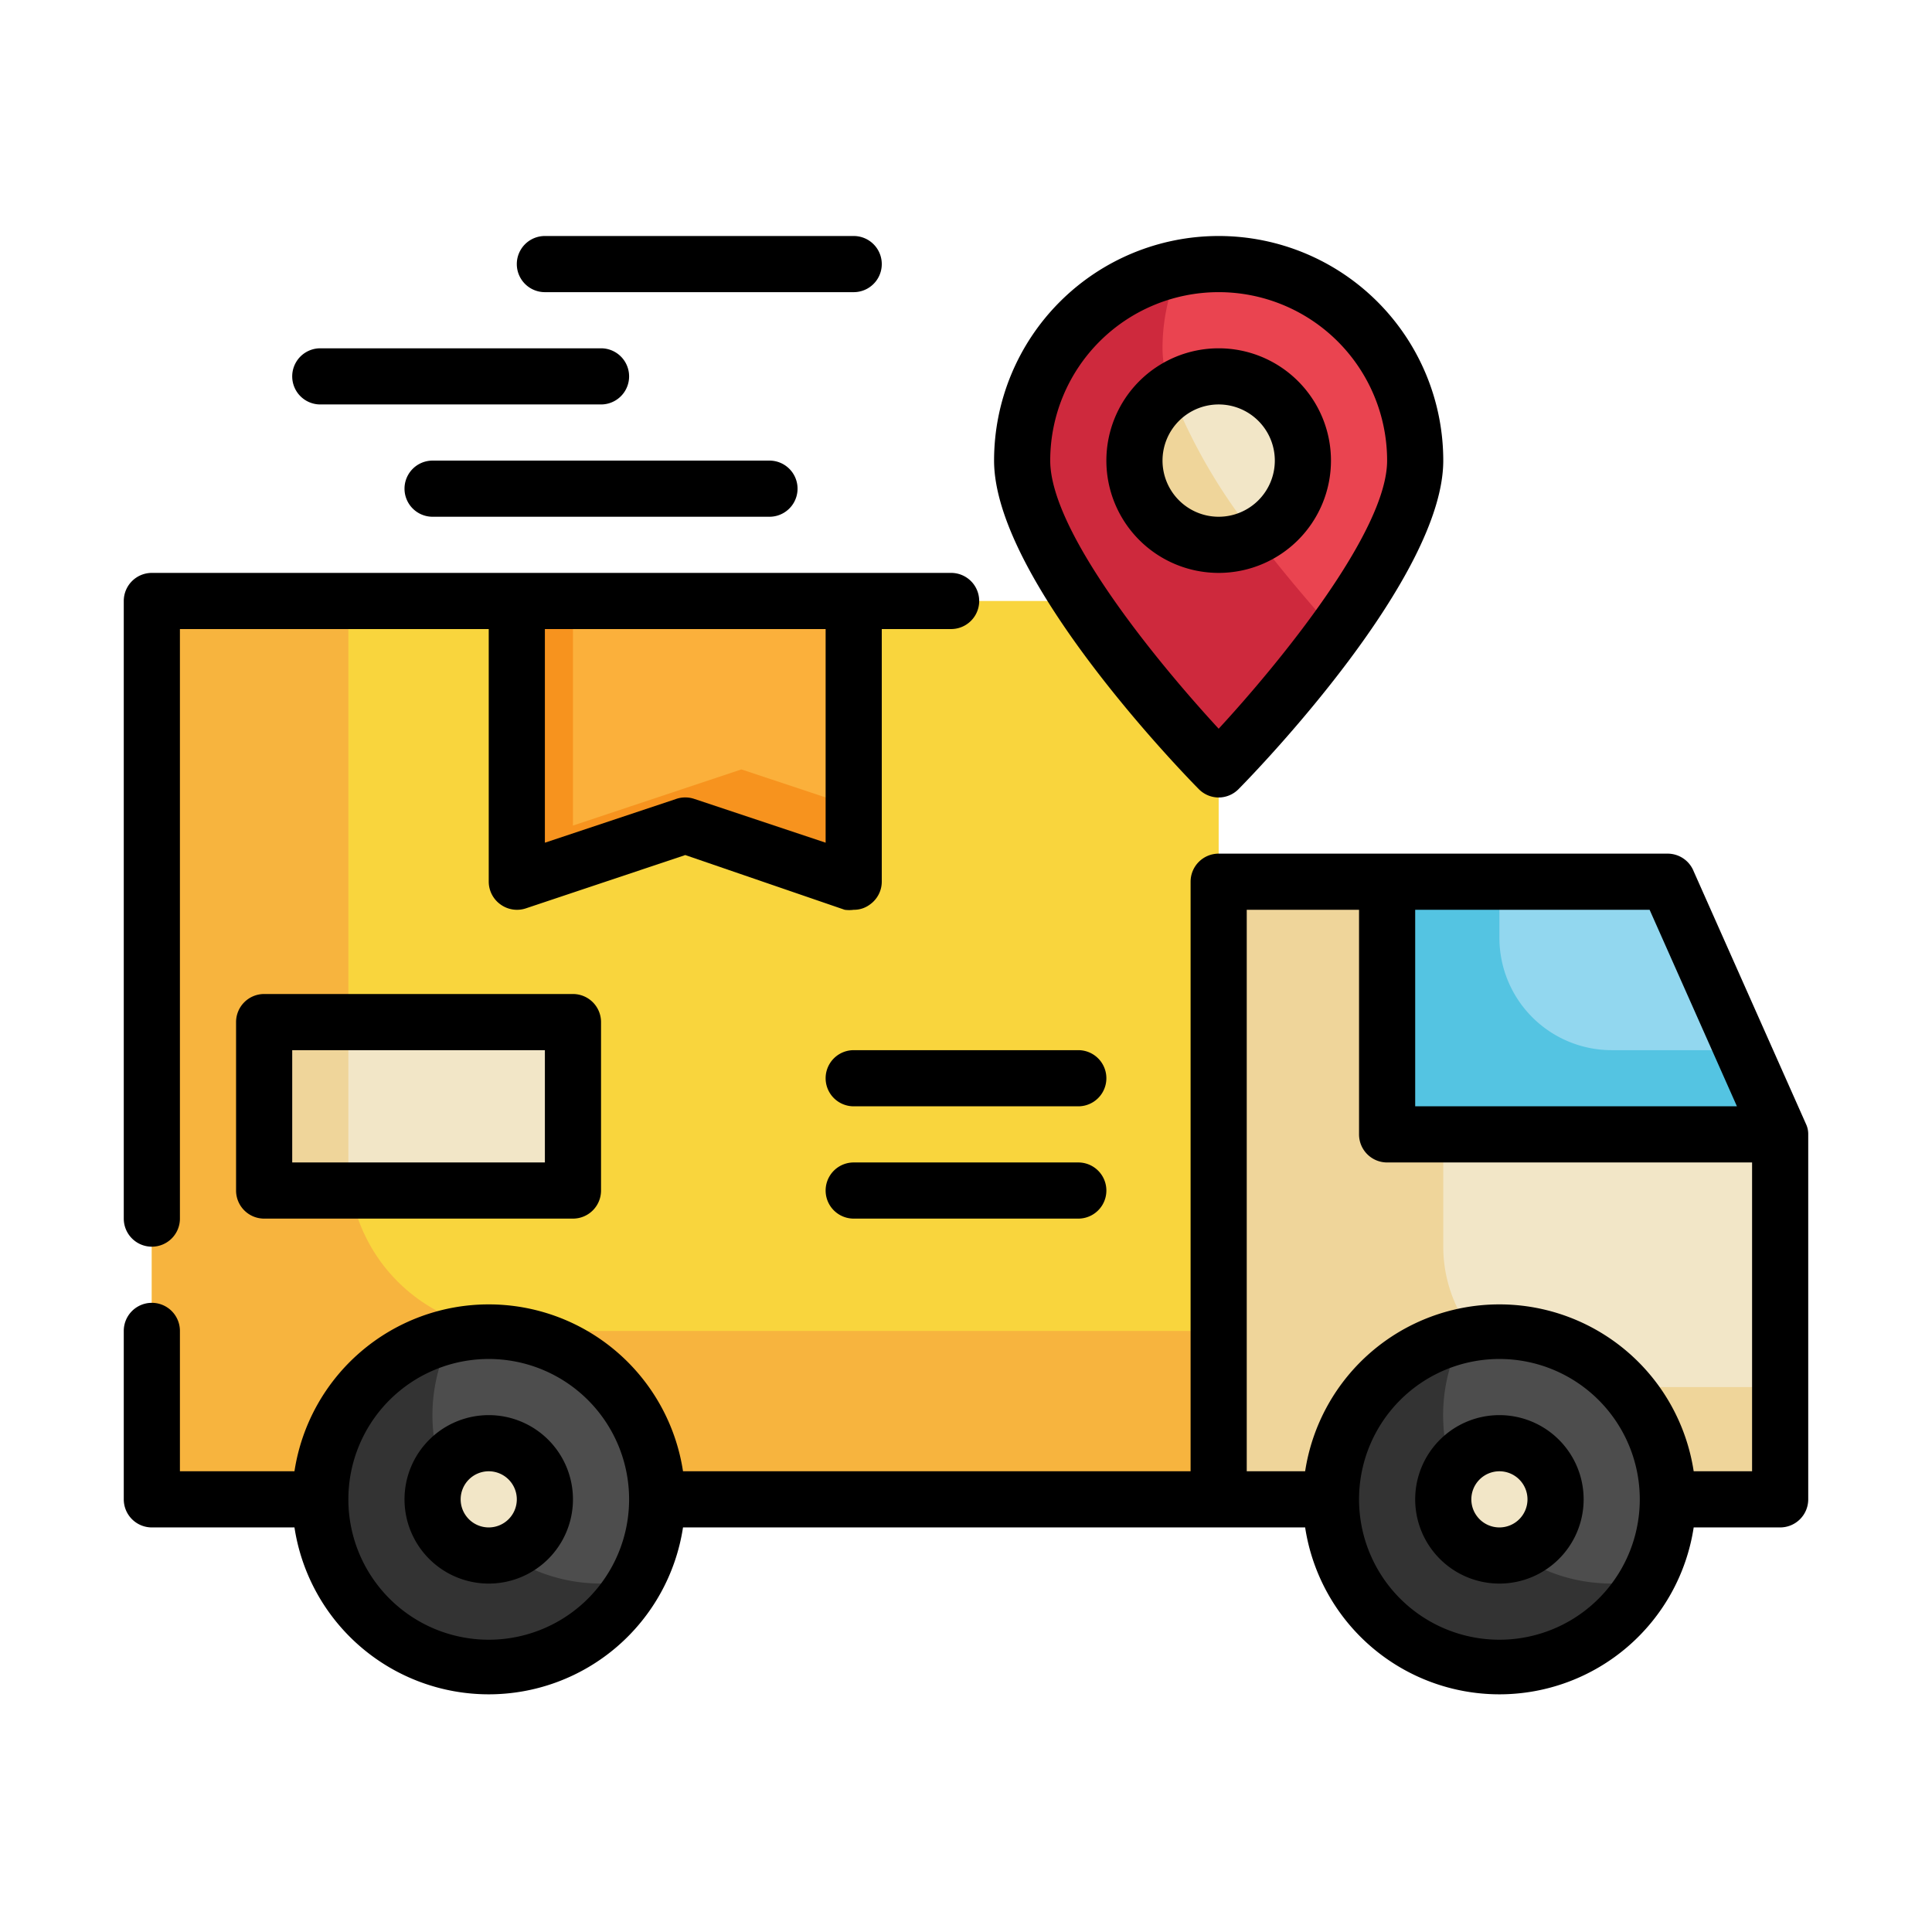 <svg xmlns="http://www.w3.org/2000/svg" version="1.1" xmlns:xlink="http://www.w3.org/1999/xlink" width="512" height="512" x="0" y="0" viewBox="0 0 64 64" style="enable-background:new 0 0 512 512" xml:space="preserve" class=""><g transform="matrix(0.93,0,0,0.93,2.24,2.238)"><path fill="#f9d53d" d="M3 19h38v32H3z" opacity="1" data-original="#f9d53d" class=""></path><path fill="#f7b43e" d="M41 45v6H3V19h7v20a6 6 0 0 0 6 6z" opacity="1" data-original="#f7b43e" class=""></path><circle cx="15" cy="51" r="6" fill="#4d4d4d" opacity="1" data-original="#4d4d4d" class=""></circle><path fill="#333333" d="M20.28 53.86a6 6 0 1 1-6.56-8.72 6 6 0 0 0 6.56 8.72z" opacity="1" data-original="#333333" class=""></path><circle cx="15" cy="51" r="2" fill="#f2e6c7" opacity="1" data-original="#f2e6c7" class=""></circle><path fill="#efd59a" d="M15.57 52.92A2.12 2.12 0 0 1 15 53a2 2 0 0 1-2-2 1.91 1.91 0 0 1 .32-1.08 6 6 0 0 0 2.25 3z" opacity="1" data-original="#efd59a" class=""></path><path fill="#f2e6c7" d="M41 29v22h20V38l-4-9z" opacity="1" data-original="#f2e6c7" class=""></path><path fill="#efd59a" d="M61 47v4H41V29h8v13a5 5 0 0 0 5 5z" opacity="1" data-original="#efd59a" class=""></path><circle cx="51" cy="51" r="6" fill="#4d4d4d" opacity="1" data-original="#4d4d4d" class=""></circle><path fill="#333333" d="M56.28 53.86a6 6 0 1 1-6.56-8.72 6 6 0 0 0 6.56 8.72z" opacity="1" data-original="#333333" class=""></path><circle cx="51" cy="51" r="2" fill="#f2e6c7" opacity="1" data-original="#f2e6c7" class=""></circle><path fill="#efd59a" d="M51.57 52.92A2.12 2.12 0 0 1 51 53a2 2 0 0 1-2-2 1.91 1.91 0 0 1 .32-1.08 6 6 0 0 0 2.25 3z" opacity="1" data-original="#efd59a" class=""></path><path fill="#fbb03b" d="M16 19v10l6-2 6 2V19z" opacity="1" data-original="#fbb03b"></path><path fill="#f7931e" d="M28 26.33V29l-6-2-6 2V19h2v8l6-2z" opacity="1" data-original="#f7931e"></path><path fill="#f2e6c7" d="M7 34h11v6H7z" opacity="1" data-original="#f2e6c7" class=""></path><path fill="#efd59a" d="M10.09 40H7v-6h3v5a5.47 5.47 0 0 0 .09 1z" opacity="1" data-original="#efd59a" class=""></path><path fill="#ea4450" d="M48 14c0 3.87-7 11-7 11s-7-7.13-7-11a7 7 0 0 1 14 0z" opacity="1" data-original="#ea4450"></path><path fill="#ce293d" d="M45.14 20.09A49.12 49.12 0 0 1 41 25s-7-7.13-7-11a7 7 0 0 1 5.61-6.86A7 7 0 0 0 39 10c0 3 4.27 8 6.14 10.09z" opacity="1" data-original="#ce293d"></path><circle cx="41" cy="14" r="3" fill="#f2e6c7" opacity="1" data-original="#f2e6c7" class=""></circle><path fill="#efd59a" d="M42.31 16.7a3 3 0 0 1-3-5.16 19.94 19.94 0 0 0 3 5.16z" opacity="1" data-original="#efd59a" class=""></path><path fill="#92d7ef" d="M47 29v9h14l-4-9z" opacity="1" data-original="#92d7ef"></path><path fill="#54c4e2" d="M61 38H47v-9h4v2a4 4 0 0 0 4 4h4.67z" opacity="1" data-original="#54c4e2"></path><path d="M3 42a1 1 0 0 0 1-1V20h11v9a1 1 0 0 0 .42.81 1 1 0 0 0 .9.14l5.68-1.9L27.68 30a1.19 1.19 0 0 0 .32 0 .94.94 0 0 0 .58-.19A1 1 0 0 0 29 29v-9h2.47a1 1 0 0 0 0-2H3a1 1 0 0 0-1 1v22a1 1 0 0 0 1 1zm24-22v7.61l-4.68-1.56a1 1 0 0 0-.64 0L17 27.61V20zM15 48a3 3 0 1 0 3 3 3 3 0 0 0-3-3zm0 4a1 1 0 1 1 1-1 1 1 0 0 1-1 1z" fill="#000000" opacity="1" data-original="#000000" class=""></path><path d="M62 38a.83.83 0 0 0-.08-.37l-4-9A1 1 0 0 0 57 28H41a1 1 0 0 0-1 1v21H21.92a7 7 0 0 0-13.84 0H4v-5a1 1 0 0 0-2 0v6a1 1 0 0 0 1 1h5.08a7 7 0 0 0 13.84 0h22.16a7 7 0 0 0 13.84 0H61a1 1 0 0 0 1-1zM15 56a5 5 0 1 1 5-5 5 5 0 0 1-5 5zm41.35-26 3.11 7H48v-7zM51 56a5 5 0 1 1 5-5 5 5 0 0 1-5 5zm6.92-6a7 7 0 0 0-13.84 0H42V30h4v8a1 1 0 0 0 1 1h13v11z" fill="#000000" opacity="1" data-original="#000000" class=""></path><path d="M51 48a3 3 0 1 0 3 3 3 3 0 0 0-3-3zm0 4a1 1 0 1 1 1-1 1 1 0 0 1-1 1zM7 33a1 1 0 0 0-1 1v6a1 1 0 0 0 1 1h11a1 1 0 0 0 1-1v-6a1 1 0 0 0-1-1zm10 6H8v-4h9zM36 35h-8a1 1 0 0 0 0 2h8a1 1 0 0 0 0-2zM36 39h-8a1 1 0 0 0 0 2h8a1 1 0 0 0 0-2zM41 26a1 1 0 0 0 .71-.3C42.46 24.94 49 18.15 49 14a8 8 0 0 0-16 0c0 4.15 6.54 10.94 7.29 11.7a1 1 0 0 0 .71.3zm0-18a6 6 0 0 1 6 6c0 2.52-3.84 7.21-6 9.55-2.16-2.34-6-7-6-9.55a6 6 0 0 1 6-6z" fill="#000000" opacity="1" data-original="#000000" class=""></path><path d="M45 14a4 4 0 1 0-4 4 4 4 0 0 0 4-4zm-6 0a2 2 0 1 1 2 2 2 2 0 0 1-2-2zM17 8h11a1 1 0 0 0 0-2H17a1 1 0 0 0 0 2zM9 12h10a1 1 0 0 0 0-2H9a1 1 0 0 0 0 2zM13 14a1 1 0 0 0 0 2h12a1 1 0 0 0 0-2z" fill="#000000" opacity="1" data-original="#000000" class=""></path></g></svg>
